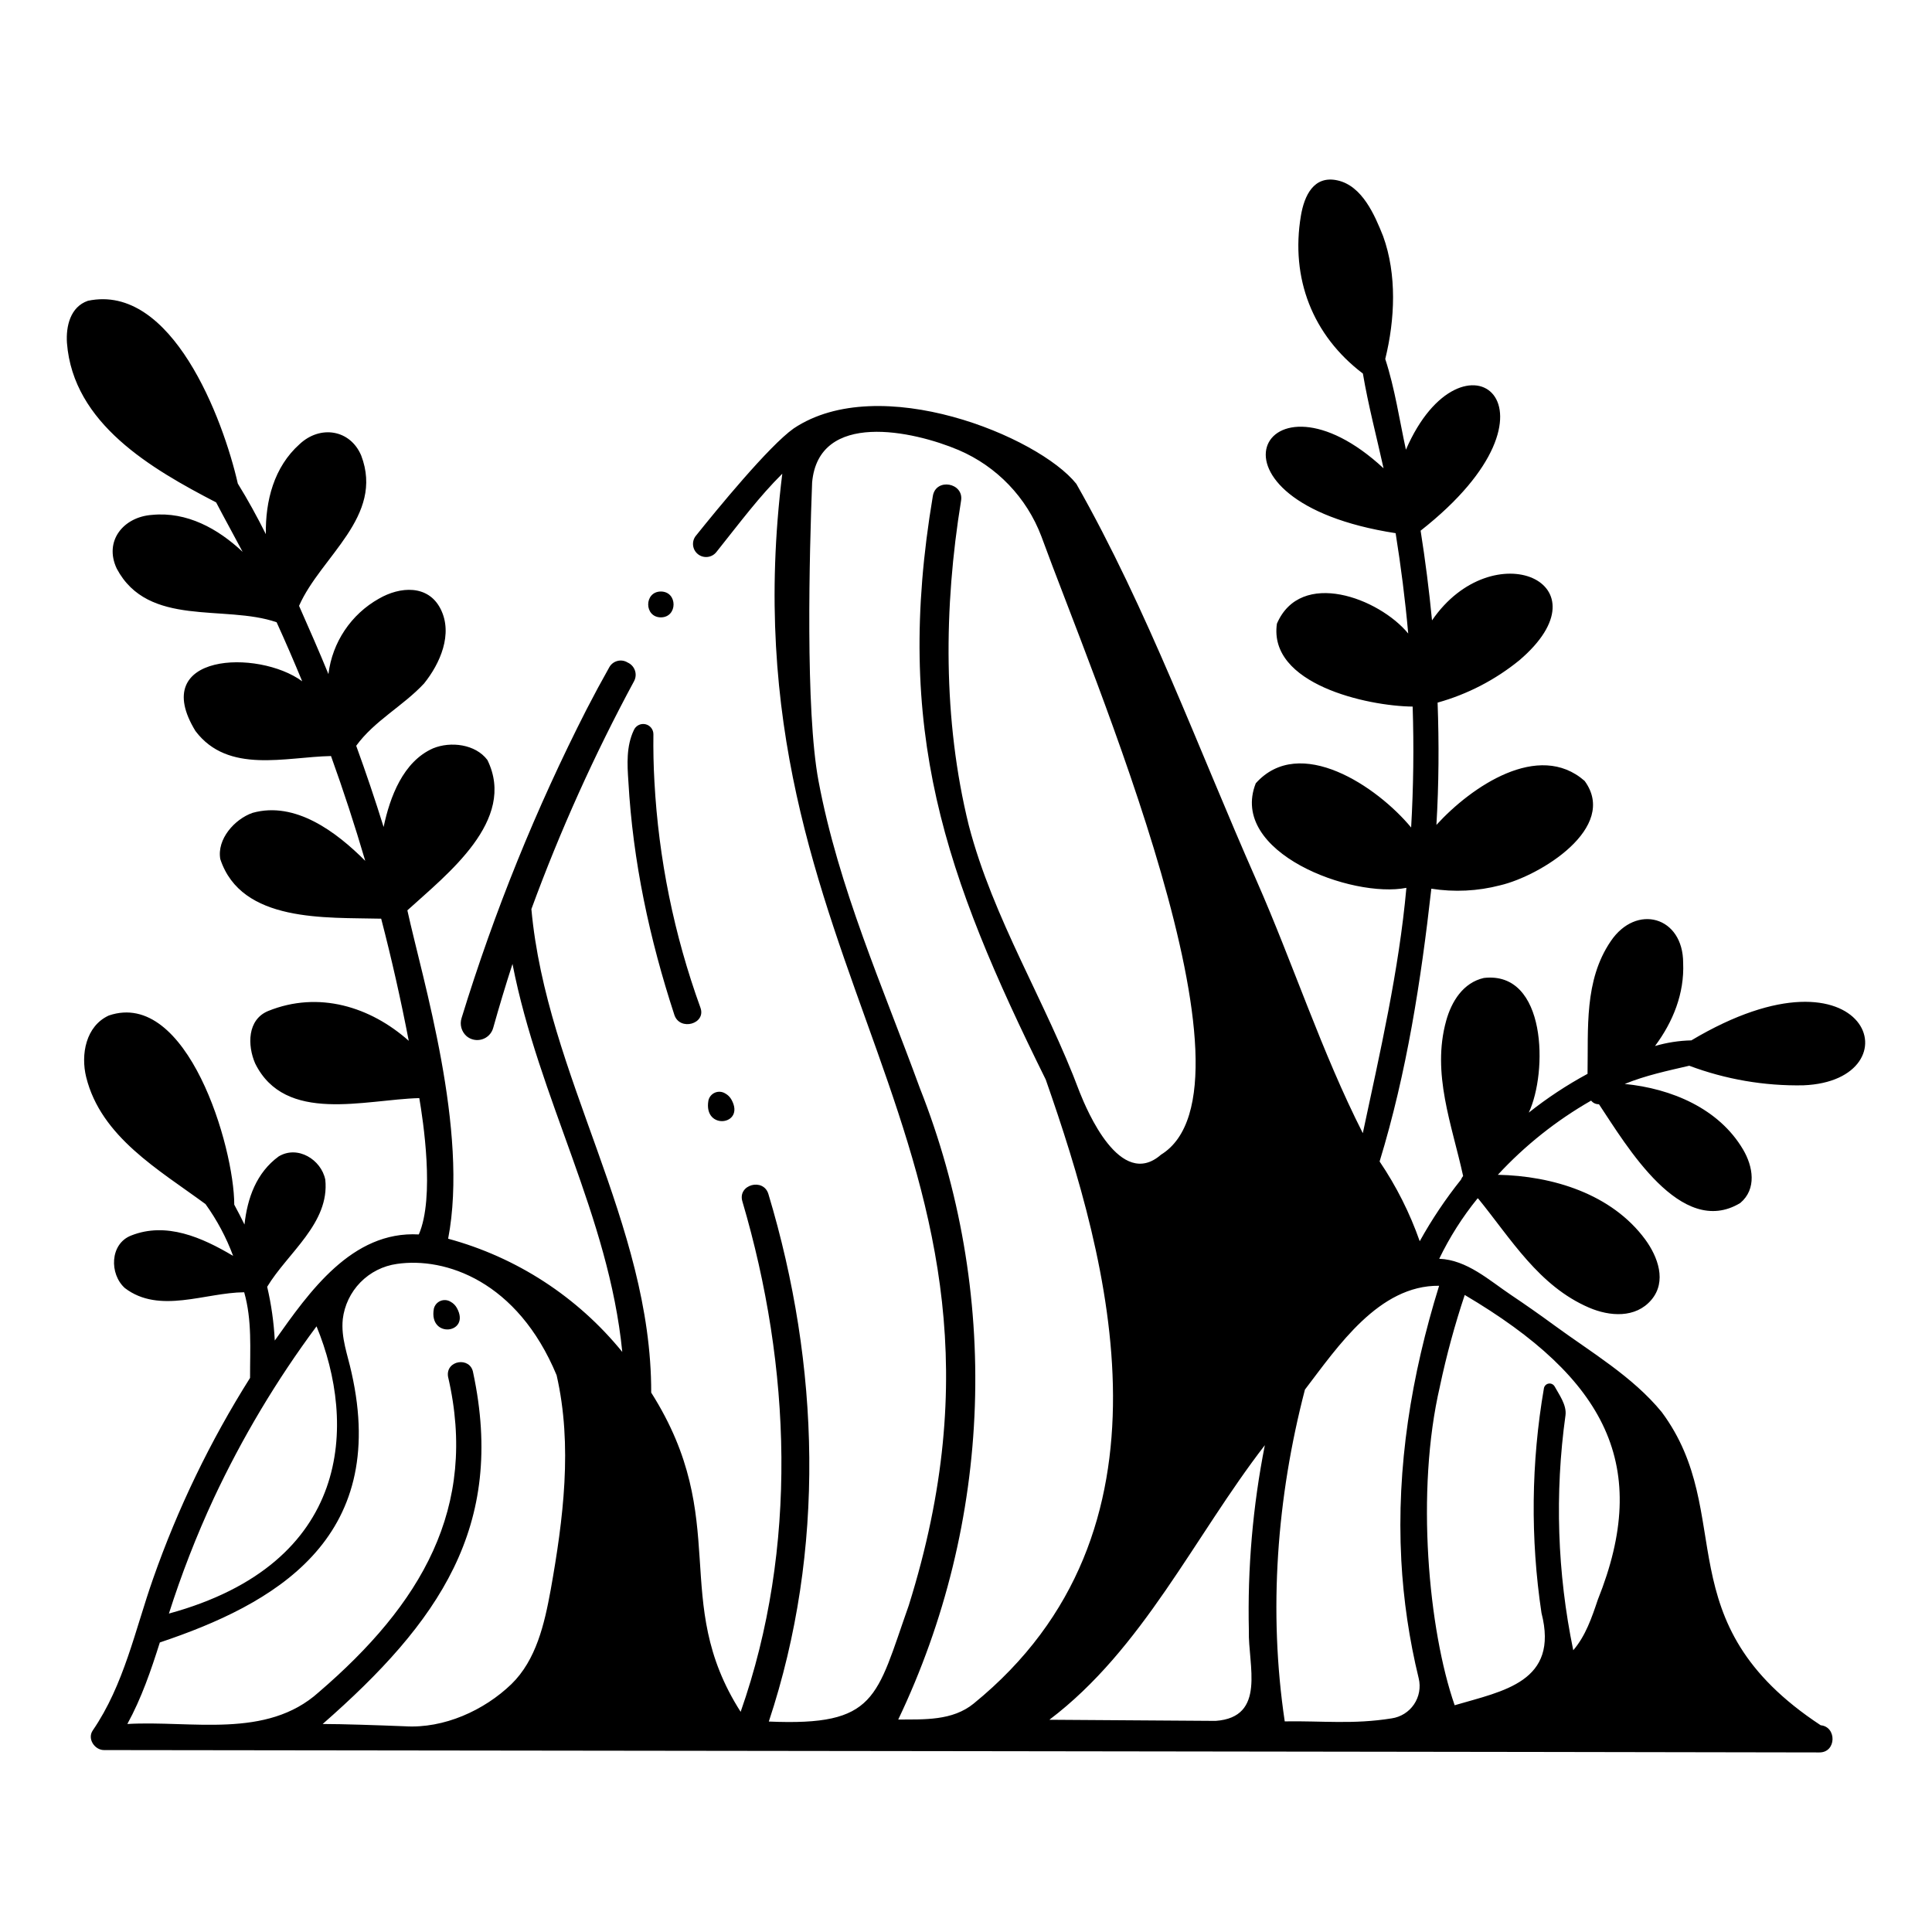 <?xml version="1.0" encoding="UTF-8"?>
<!-- Uploaded to: ICON Repo, www.iconrepo.com, Generator: ICON Repo Mixer Tools -->
<svg fill="#000000" width="800px" height="800px" version="1.1" viewBox="144 144 512 512" xmlns="http://www.w3.org/2000/svg">
 <g>
  <path d="m337.88 435.48c-0.383-0.723-0.973-1.316-1.691-1.707-0.82-0.508-1.84-0.586-2.727-0.207-0.891 0.383-1.535 1.172-1.734 2.117l0.008-0.023c-1.391 7.965 9.832 6.594 6.144-0.18z"/>
  <path d="m311.97 337.5c-2.027 4.266-1.754 9.047-1.441 13.625 1.188 21.168 5.602 41.699 12.18 61.816 1.438 4.394 8.496 2.402 6.91-1.906-6.981-19.262-11.09-39.449-12.191-59.91-0.242-4.211-0.32-8.387-0.27-12.531 0.012-1.289-0.883-2.406-2.144-2.672s-2.535 0.395-3.043 1.578z"/>
  <path d="m263.42 488.98c-0.82-0.508-1.84-0.586-2.727-0.207-0.887 0.379-1.535 1.168-1.734 2.117l0.008-0.02c-1.398 7.961 9.828 6.59 6.141-0.184v-0.004c-0.383-0.719-0.969-1.312-1.688-1.703z"/>
  <path d="m621.89 431.62c30.285-1.188 17.629-40.094-29.672-11.906v-0.004c-3.258 0.074-6.492 0.578-9.621 1.492 4.766-6.394 7.809-13.918 7.457-22.023 0-12.332-12.422-15.781-19.195-5.742-7.082 10.41-5.922 23.121-6.144 35.145h-0.004c-5.477 2.961-10.688 6.398-15.566 10.27 5.016-10.656 4.793-37.598-11.898-35.684-5.512 1.242-8.582 6.246-9.996 11.34-3.887 14.016 1.527 27.527 4.492 41.141h0.008c-0.25 0.285-0.441 0.609-0.57 0.965-4.098 5.125-7.758 10.586-10.938 16.324-2.617-7.465-6.188-14.559-10.617-21.109l-0.008-0.051c7.172-23.457 10.973-47.953 13.699-72.266 6.078 0.961 12.289 0.656 18.242-0.898 10.578-2.465 31.457-15.281 22.379-27.668-12.191-10.688-30.031 1.531-39.273 11.66 0.645-10.797 0.707-21.621 0.312-32.406h-0.004c7.918-2.207 15.293-6.027 21.664-11.215 24.094-20.535-7.055-34.035-23.137-10.578-0.766-7.945-1.773-15.871-3.023-23.773 41.832-32.836 11.008-55.895-3.894-21.457-1.73-7.969-2.938-16.266-5.477-24.043 2.594-10.52 3.106-22.387-0.559-32.527-2.231-5.598-5.531-13.367-12.121-14.809-6.32-1.379-8.789 4.133-9.672 9.359-2.789 16.57 3.059 31.711 16.426 41.84 1.422 8.402 3.629 16.746 5.477 25.105-31.816-29.531-51.715 8.703 3.199 17.195 1.41 8.82 2.543 17.688 3.336 26.59-7.746-9.383-28.488-17.238-34.797-2.609-2.316 16.02 23.902 21.848 35.973 21.973 0.348 10.68 0.211 21.363-0.402 32.043-8.992-10.859-29.539-24.734-41.176-11.711-7.238 18.352 25.5 30.547 39.918 27.703-1.98 21.988-6.973 43.5-11.547 65.016-10.93-21.516-18.449-44.883-28.188-66.992-15.496-35.078-28.816-71.785-47.734-105.09-10.078-12.621-52.242-29.867-74.906-14.68-6.559 4.637-20.488 21.664-25.922 28.453l-0.004-0.004c-1.191 1.504-0.941 3.684 0.559 4.875 1.5 1.191 3.684 0.941 4.875-0.559 6.621-8.305 11.293-14.609 17.473-20.77-16.363 131.97 72.262 176.28 33.504 299.96-8.652 24.465-8.438 31.965-37.074 30.73 15.105-45.508 13.531-94.473-0.102-139.77-1.309-4.41-8.219-2.539-6.91 1.906 12.934 43.832 14.812 91.793-0.453 135.29-18.898-29.594-2.16-50.562-23.703-84.598 0.094-44.918-27.754-83.918-31.754-128.14h0.004c7.613-20.766 16.711-40.957 27.219-60.422 0.461-0.875 0.539-1.898 0.211-2.832-0.324-0.93-1.02-1.684-1.922-2.082-0.801-0.504-1.773-0.656-2.688-0.422-0.918 0.23-1.699 0.824-2.164 1.648-2.074 3.684-4.082 7.406-6.023 11.172-13.398 26.262-24.488 53.645-33.141 81.832-0.543 1.715-0.023 3.594 1.324 4.785 1.141 0.965 2.695 1.281 4.121 0.84 1.426-0.438 2.531-1.57 2.934-3.012 1.594-5.688 3.297-11.344 5.117-16.965 7.027 35.988 25.5 66.59 29.094 102.82-11.859-14.59-28.004-25.086-46.148-30.004 5.504-28.695-6.777-68.637-10.805-87.023 10.539-9.586 29.055-23.844 21.211-39.84-3.156-4.215-9.758-5.004-14.41-3.086-7.941 3.512-11.426 12.898-13.098 20.84-2.25-7.231-4.672-14.406-7.262-21.523 4.844-6.668 12.414-10.516 17.98-16.504 4.238-5.262 7.742-13.125 4.383-19.758-3.305-6.531-10.797-5.945-16.336-2.727v-0.004c-7.394 4.152-12.367 11.578-13.387 20-2.488-6.094-5.129-12.055-7.785-18.09 5.75-13.098 22.641-23.66 16.469-39.84-2.938-6.934-10.891-8.102-16.312-3.023-6.805 6.066-9.094 15.012-8.957 23.863-2.309-4.598-4.766-9.102-7.43-13.402-3.891-17.129-17.457-53.141-39.727-48.441-4.672 1.613-5.848 6.762-5.551 11.184 1.66 21.387 22.371 33.336 39.535 42.246 2.285 4.387 4.711 8.719 7.016 13.098-6.551-6.156-14.75-10.68-23.965-9.793-7.59 0.504-12.855 6.902-9.391 14.238 8.324 15.688 28.582 9.445 42.367 14.215 2.356 5.172 4.613 10.387 6.777 15.645-11.668-8.566-40.93-7.465-28.273 13.199 8.652 11.438 23.871 6.84 35.91 6.613 3.301 9.164 6.32 18.418 9.07 27.766h-0.008c-7.629-7.656-18.535-15.867-29.852-12.711-4.777 1.668-9.5 6.992-8.547 12.266 5.598 16.918 28.027 15.406 42.633 15.781 2.781 10.707 5.215 21.496 7.309 32.367-10.129-9.016-23.871-13.328-37.281-7.894-5.516 2.297-5.496 9.07-3.438 13.859 7.949 16.148 29.105 9.586 43.512 9.215 0.969 5.668 4.168 26.309-0.129 36.133-17.719-1-29.055 15.238-38.172 28.121l0.004 0.008c-0.246-4.805-0.922-9.574-2.016-14.258 5.434-9.012 16.594-16.852 15.402-28.383-1.074-5.328-7.328-9.195-12.355-6.164-5.898 4.312-8.297 11.031-9.059 18.051-0.848-1.73-1.68-3.371-2.711-5.269-0.008-15.305-12.418-57.207-33.23-50.133-6.144 2.801-7.484 10.387-6.012 16.332 3.922 15.852 19.281 24.566 31.621 33.648l-0.004-0.008c3.047 4.231 5.512 8.848 7.324 13.738-8.281-4.922-17.734-9.074-27.016-5.398-5.688 2.203-5.805 10.227-1.668 13.93 9.137 6.973 21.281 1.188 31.617 1.109 2.117 7.457 1.535 15.012 1.555 22.699v-0.004c-10.543 16.719-19.164 34.578-25.703 53.23-4.785 13.621-7.699 28.113-15.98 40.191-1.52 2.215 0.504 5.207 2.988 5.207 19.043 0 445.49 0.566 454.58 0.625 4.535 0.031 4.644-6.801 0.355-7.199-41.602-27.363-21.988-55.805-42.117-82.977-7.723-9.445-18.809-15.922-28.441-22.98-3.785-2.777-7.629-5.473-11.527-8.086-5.742-3.848-11.664-9.301-19.012-9.582l-0.008 0.008c2.754-5.711 6.16-11.078 10.156-15.996h0.152c8.785 10.789 16.098 23.211 29.406 28.938 5.41 2.328 12.32 2.883 16.512-2.062 4.152-4.894 1.715-11.422-1.613-15.98-8.906-12.109-24.586-16.883-39.078-17.16h0.004c7.191-7.777 15.527-14.406 24.723-19.664 0.496 0.637 1.27 0.992 2.074 0.961 7.289 10.906 21.719 35.695 37.453 26.172 4.414-3.715 3.383-9.684 0.754-14.148-6.441-10.934-19.051-16.188-31.379-17.398 5.602-2.281 11.25-3.465 17.109-4.828v0.004c9.652 3.617 19.902 5.379 30.211 5.188zm-421.26 109.5c7.531-16.082 16.66-31.371 27.254-45.629 10.598 25.75 9.559 62.812-39.117 76.121h-0.004c3.312-10.402 7.273-20.586 11.867-30.492zm89.301 24.246c-1.641 9.008-3.836 18.539-10.387 24.93-7.234 6.981-17.902 11.832-28.258 11.184-7.394-0.289-16.57-0.605-21.773-0.605 30.73-26.926 48.574-52.32 39.871-93.137-0.734-4.312-7.344-3.289-6.648 1.094 8.07 34.809-7.211 60.391-34.258 83.617-13.883 12.504-33.719 7.441-50.73 8.426 3.738-6.812 6.262-14.176 8.609-21.605 29.938-10.031 60.82-27.105 50.805-71.492-1.023-4.723-2.832-9.258-2.324-14.168l-0.004-0.004c0.438-3.691 2.09-7.133 4.691-9.785 2.602-2.652 6.012-4.367 9.695-4.875 12.73-1.852 31.898 4.484 42.289 29.5 4.269 18.656 1.766 38.176-1.578 56.922zm112.12 30.086c-5.664 4.617-13.125 4.195-20.004 4.238h-0.004c12.402-25.992 19.312-54.262 20.301-83.043s-3.969-57.457-14.555-84.238c-9.836-26.922-21.562-53.133-26.879-81.469-3.519-18.77-2.398-60.633-1.688-79.094 1.723-19.105 26.75-13.711 38.902-8.547v0.004c10.07 4.328 17.953 12.559 21.84 22.809 13.504 37.09 60.52 146.15 31.719 163.89-10.812 9.453-19.688-11.891-21.547-16.531-8.945-23.957-22.91-45.871-29.395-70.727-6.894-27.965-6.648-57.773-2.047-86.051 0.793-4.746-6.664-6.137-7.481-1.242-10.434 62.062 3.086 100.4 29.926 154.66 16.922 48.391 36.965 119.7-19.09 165.34zm72.914-19.309c-0.258 9.023 4.762 22.945-8.82 23.91-14.684-0.102-29.367-0.203-44.051-0.301 24.762-18.719 38.391-48.535 57.105-72.766-3.199 16.184-4.621 32.668-4.234 49.156zm37.84 23.242c-10.195 1.645-18.434 0.629-28.336 0.797-4.367-29.273-2.102-59.309 5.352-87.922 8.73-11.43 19.602-27.688 35.562-27.52-7.356 23.695-11.332 47.984-10.023 72.691h-0.004c0.566 10.574 2.113 21.07 4.621 31.359 0.57 2.367 0.117 4.863-1.246 6.879-1.363 2.016-3.512 3.363-5.922 3.715zm12.793-88.008-0.004-0.004c1.734-8.184 3.93-16.262 6.574-24.195 37.727 22.297 49.426 45.449 35.266 80.773-1.586 4.734-3.246 9.594-6.504 13.383-4.242-20.492-4.938-41.559-2.055-62.285 0.352-2.754-1.785-5.598-2.91-7.68l-0.004 0.004c-0.332-0.543-0.961-0.82-1.586-0.703-0.621 0.117-1.105 0.609-1.219 1.234-3.387 19.688-3.606 39.793-0.645 59.551 4.699 18.281-10.102 20.656-23.008 24.453-6.922-19.852-10.395-56.75-3.902-84.535z"/>
  <path d="m319.14 307.61c4.481-0.02 4.481-6.832 0-6.852-4.484 0.02-4.484 6.832 0 6.852z"/>
 </g>
</svg>